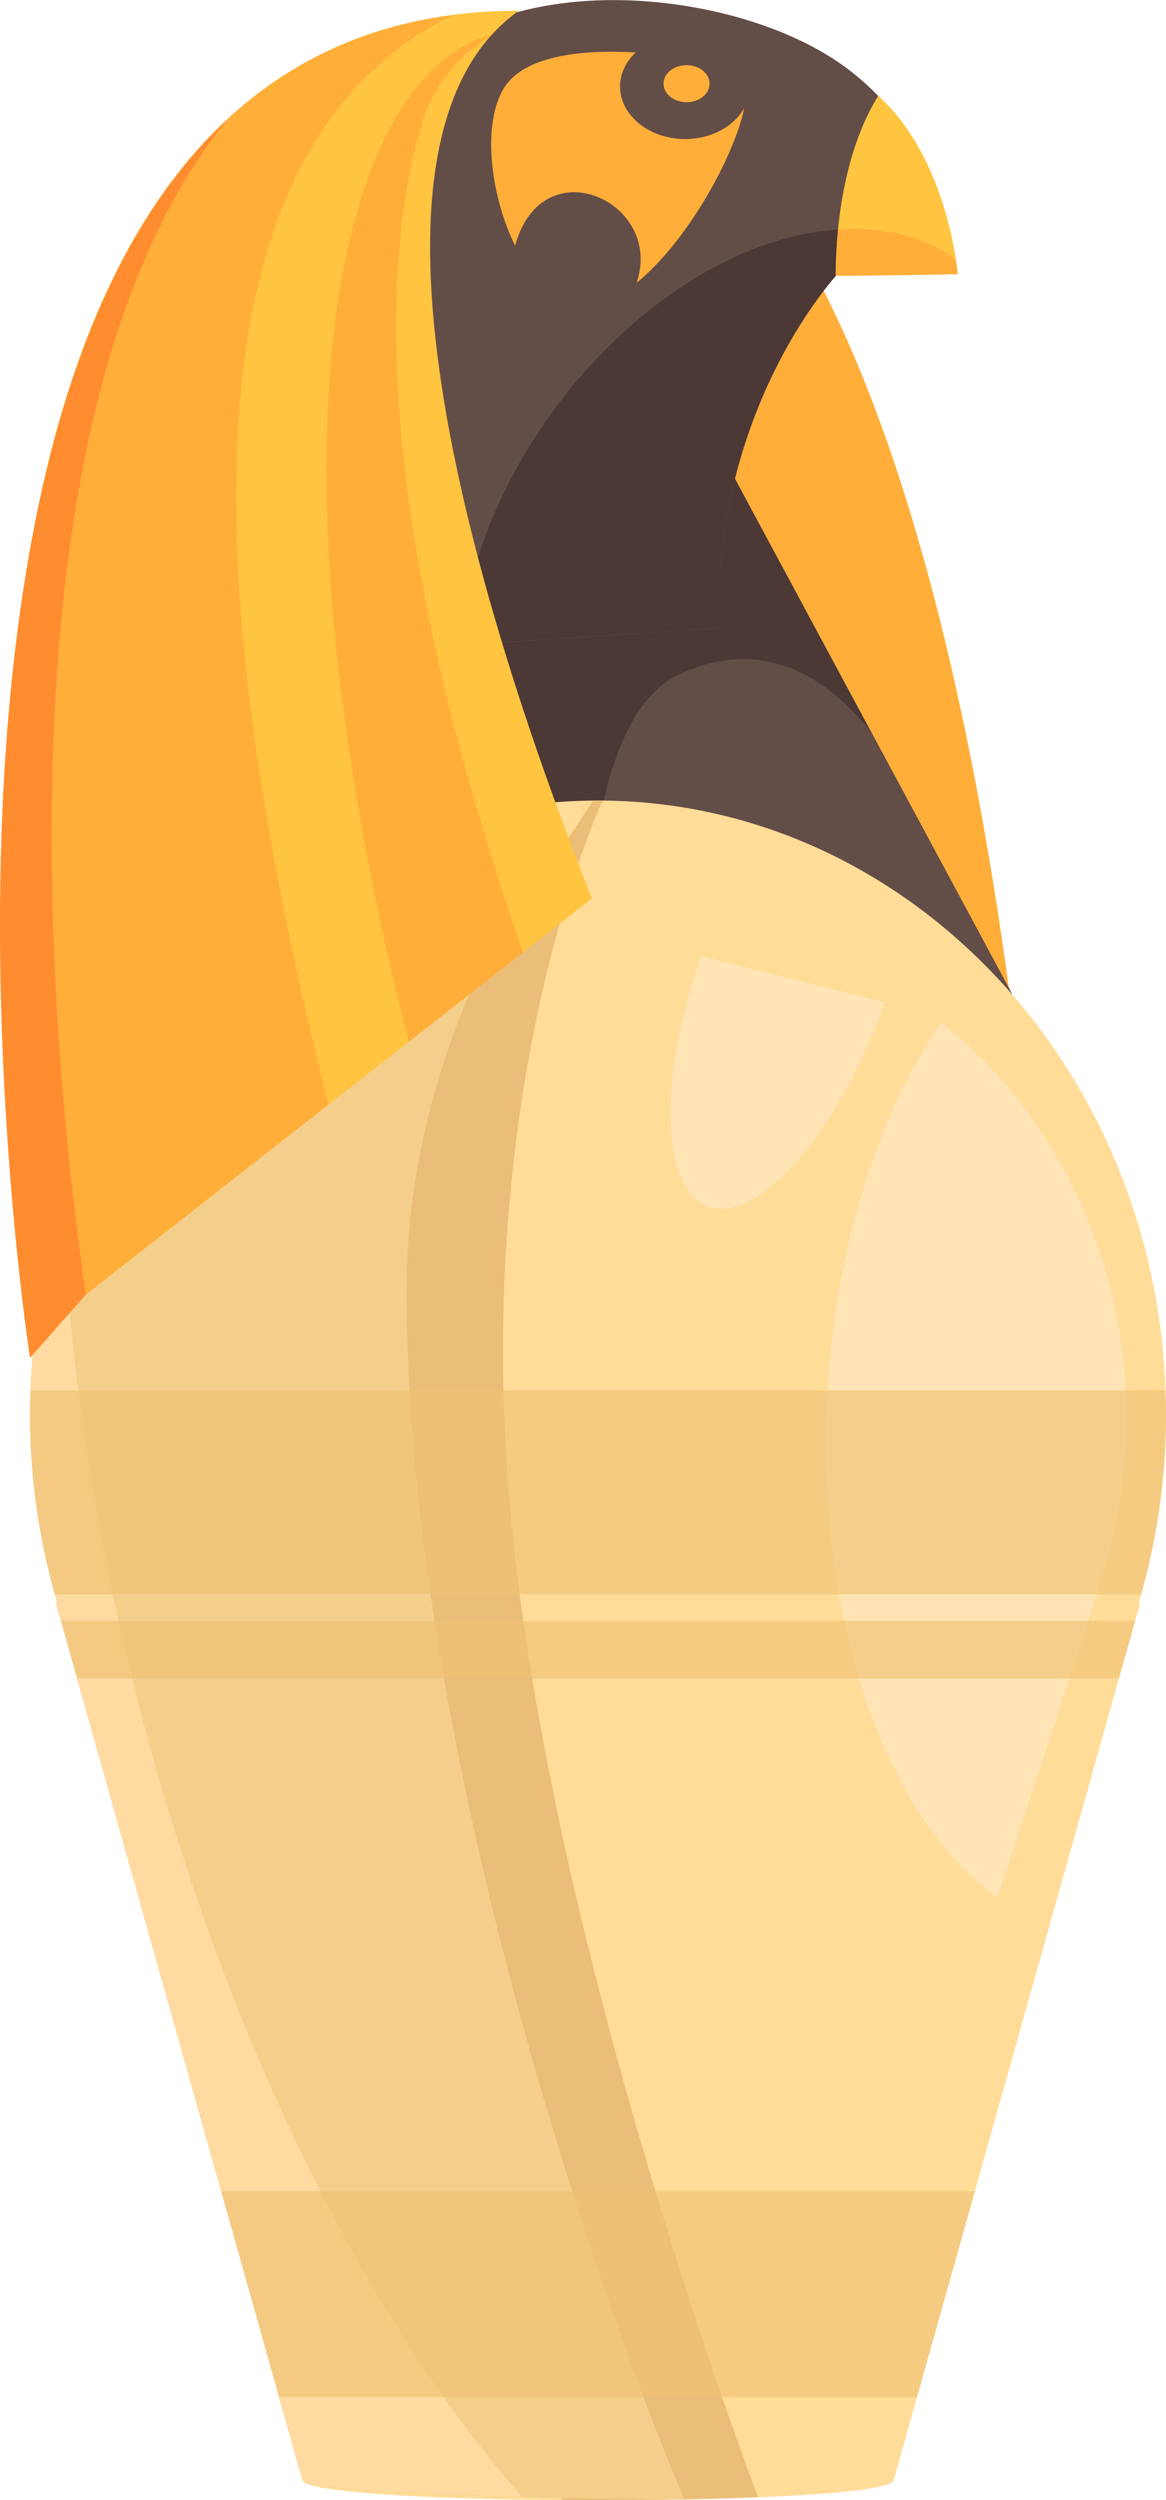<?xml version="1.0" encoding="UTF-8"?><svg xmlns="http://www.w3.org/2000/svg" viewBox="0 0 59.8 128.17"><defs><style>.d{fill:#ffdc97;}.e{fill:#ffe5b6;}.f{fill:#ffc440;}.g{fill:#4c3834;}.h{isolation:isolate;}.i{fill:#f4cf8c;}.j{fill:#634d47;}.k{fill:#ffae39;}.l{fill:#ff8c2e;}.m{fill:#eabe78;}.n{fill:#ffdba1;}.o{fill:#efc273;mix-blend-mode:multiply;opacity:.65;}</style></defs><g class="h"><g id="a"/><g id="b"><g id="c"><g><path class="k" d="M28.07,3.06l-1.52,41.8,25.55,8.57C48.68,25.75,40.95,3.06,28.07,3.06Z"/><polygon class="g" points="51.92 50.98 34.47 18.55 18.32 15.38 14.92 42.54 51.92 50.98"/><path class="j" d="M44.71,37.59c-3.8-4.84-7.72-4.1-10.03-2.94-2.93,1.46-4.2,6.91-4.34,11.41l21.57,4.92-7.2-13.39Z"/><path class="j" d="M43.35,3.44c5.42,3.99,5.33,10.11,5.33,10.11l-5.61,.37s-6.47,6.73-6.23,18.29l-13.27,.87s-6.8-17.43-4.08-26.28C22.21-2.05,37-1.23,43.35,3.44Z"/><path class="g" d="M42.93,14.06c.88-.84,1.42-2.32,.84-2.32-9.14,0-19.21,10.58-20.17,21.32l13.24-.86c-.23-10.61,5.2-17.14,6.09-18.14Z"/><ellipse class="k" cx="35.21" cy="4.29" rx="1.18" ry=".95"/><path class="k" d="M35.15,7.13c-1.85,0-3.35-1.21-3.35-2.7,0-.67,.31-1.27,.8-1.74-2.73-.16-5.66,.15-6.72,1.77-1.16,1.79-.77,5.48,.54,8.14,1.38-5.11,7.65-2.27,6.23,1.9,2.59-2.11,4.99-6.44,5.52-8.96-.53,.94-1.69,1.59-3.04,1.59Z"/><path class="f" d="M45.04,4.92c-1.31,2.07-2.17,5.39-2.17,9.15,0,.02,0,.04,0,.06,2.06,0,6.25-.08,6.25-.08,0,0-.47-5.88-4.08-9.14Z"/><path class="k" d="M42.98,11.79c-.07,.74-.12,1.5-.12,2.29,0,.02,0,.04,0,.06,2.06,0,6.25-.08,6.25-.08,0,0-.02-.28-.09-.73-1.21-.96-3.1-1.59-5.25-1.59-.27,0-.53,.03-.79,.05Z"/><path class="d" d="M59.8,72.53c0-17.39-13.04-31.49-29.13-31.49S1.54,55.13,1.54,72.53c0,3.35,.49,6.58,1.39,9.62h-.07l12.64,44.97c0,1.41,30.34,1.41,30.34,0l12.64-44.97h-.07c.9-3.03,1.39-6.26,1.39-9.62Z"/><path class="e" d="M48.27,52.43c-3.28,4.71-5.52,11.69-5.86,19.57-.49,11.45,3.18,21.37,8.75,25.29l5.19-15.81h-.05c.82-2.4,1.33-4.97,1.44-7.65,.38-8.74-3.41-16.61-9.46-21.4Z"/><path class="m" d="M30.91,41.04c-.08,0-.16,0-.23,0-.09,0-.17,0-.26,0l-19.69,29.92,18.1,57.2c3.47,.03,7.06-.02,10.05-.14,0,0-11.68-30.46-12.95-53.89-1.09-20.24,4.98-33.08,4.98-33.08Z"/><path class="i" d="M20.86,66c0-13.05,7.6-23.01,7.6-23.01l-13.98,9.76c-.35-2-.65-3.91-.89-5.69-4.22,3.32-7.59,7.83-9.68,13.07l-2.37,1.65,.62,4.34c-.4,2.07-.62,4.21-.62,6.42,0,3.35,.49,6.58,1.39,9.62h-.07l12.64,44.97c0,.67,12.43,.98,19.6,1.01-3.31-7.65-14.23-37.17-14.25-62.13Z"/><path class="n" d="M7.28,88.03c-2.54-9.64-3.88-18.99-4.1-27.4l-1.63,1.14,.62,4.34c-.4,2.07-.62,4.21-.62,6.42,0,3.35,.49,6.58,1.39,9.62h-.07l12.64,44.97c0,.44,5.48,.73,11.26,.88-7.82-8.88-15.04-23.12-19.49-39.96Z"/><path class="f" d="M26.61,.55c-8.81,6.23-3.32,27.62,3.74,45.51L1.79,68.41S-9.44,.55,26.61,.55Z"/><path class="k" d="M23.17,.78C-8.7,4.99,1.79,68.41,1.79,68.41l15.06-11.79C7,17.99,14.18,5.35,23.17,.78Z"/><polygon class="o" points="50 112.33 11.35 112.33 14.32 122.89 47.03 122.89 50 112.33"/><path class="k" d="M21.65,6.28c.7-2.27,2.14-3.56,3.56-4.47l.02-.03c-7.94,2.13-12.16,20.65-4.27,51.63l5.86-4.59c-7.87-22.6-7.22-35.86-5.17-42.53Z"/><path class="o" d="M1.54,72.53c0,3.2,.46,6.29,1.28,9.2H58.52c.82-2.91,1.28-5.99,1.28-9.2,0-.42-.01-.84-.03-1.25H1.57c-.02,.42-.03,.83-.03,1.25Z"/><path class="l" d="M11.67,6.12C-5.83,22.33,1.54,69.61,1.54,69.61l2.86-3.24C2.98,56.72-1.09,21.74,11.67,6.12Z"/><polygon class="o" points="3.96 86.05 57.38 86.05 58.22 83.09 3.13 83.09 3.96 86.05"/><path class="e" d="M35.98,49.01c-.03,.07-.05,.14-.08,.21-2.26,6.47-1.95,12.16,.69,12.71,2.61,.54,6.53-4.17,8.79-10.55l-9.4-2.36Z"/></g></g></g></g></svg>